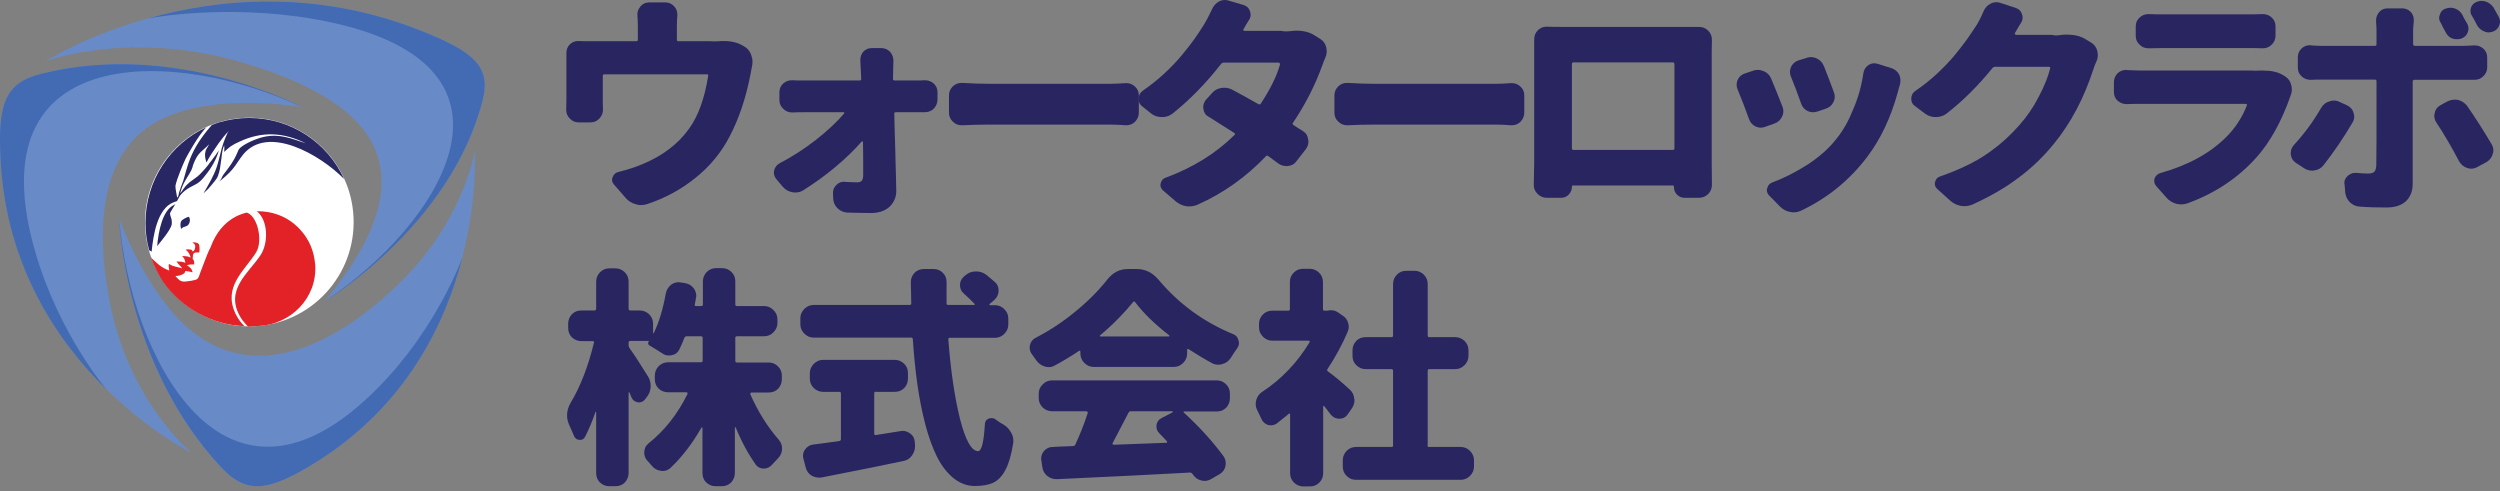 <svg width="280" height="55" viewBox="0 0 280 55" fill="none" xmlns="http://www.w3.org/2000/svg">
<rect x="0" y="0" width="280" height="55" fill="#808080" stroke="none"/>
<path d="M87.566 42.478C87.566 42.898 87.418 43.243 87.146 43.54C86.85 43.836 86.504 43.96 86.084 43.96H84.158C84.133 43.96 84.084 43.984 84.059 44.034C84.034 44.083 84.034 44.108 84.034 44.157C84.898 46.108 85.96 47.812 87.22 49.245C87.467 49.541 87.591 49.862 87.591 50.233C87.591 50.652 87.442 50.998 87.171 51.294C86.948 51.541 86.701 51.788 86.479 52.035C86.232 52.332 85.911 52.48 85.541 52.48H85.516C85.17 52.48 84.874 52.332 84.652 52.06C83.837 50.899 83.071 49.516 82.404 47.886C82.404 47.862 82.379 47.862 82.355 47.862C82.33 47.862 82.305 47.862 82.305 47.886V52.974C82.305 53.394 82.157 53.739 81.886 54.036C81.589 54.332 81.243 54.456 80.824 54.456H80.157C79.737 54.456 79.391 54.307 79.095 54.036C78.799 53.739 78.675 53.394 78.675 52.974V47.911C78.675 47.886 78.65 47.886 78.626 47.862C78.601 47.862 78.576 47.862 78.552 47.911C77.49 49.763 76.329 51.245 75.069 52.431C74.822 52.653 74.526 52.752 74.205 52.752C74.131 52.752 74.082 52.752 74.007 52.727C73.612 52.678 73.291 52.505 73.02 52.184C72.847 51.961 72.649 51.764 72.476 51.566C72.254 51.319 72.155 51.023 72.155 50.702C72.155 50.257 72.303 49.936 72.624 49.664C74.403 48.257 75.86 46.429 76.996 44.133C77.02 44.108 77.02 44.058 76.996 44.009C76.971 43.96 76.946 43.935 76.897 43.935H74.822C74.403 43.935 74.057 43.787 73.76 43.515C73.464 43.219 73.341 42.873 73.341 42.453V42.058C73.341 41.663 73.489 41.317 73.76 41.021C74.057 40.724 74.403 40.576 74.822 40.576H78.502C78.626 40.576 78.7 40.527 78.7 40.403V37.835C78.7 37.712 78.626 37.662 78.502 37.662H76.922C76.798 37.662 76.699 37.712 76.65 37.835C76.477 38.304 76.279 38.749 76.082 39.144C75.909 39.49 75.637 39.712 75.218 39.786C75.119 39.811 75.02 39.811 74.921 39.811C74.625 39.811 74.378 39.737 74.156 39.564C73.662 39.243 73.217 38.971 72.797 38.724C72.698 38.675 72.624 38.6 72.6 38.502C72.575 38.403 72.6 38.304 72.674 38.23C72.698 38.205 72.674 38.181 72.649 38.181H70.599C70.476 38.181 70.402 38.255 70.402 38.378V38.675C70.402 38.798 70.451 38.922 70.525 39.02C70.995 39.663 71.686 40.724 72.575 42.157C72.773 42.478 72.871 42.824 72.871 43.194C72.871 43.268 72.871 43.318 72.871 43.367C72.847 43.812 72.674 44.207 72.377 44.552L72.205 44.775C72.032 44.972 71.809 45.071 71.562 45.071C71.513 45.071 71.464 45.071 71.39 45.046C71.069 44.972 70.846 44.799 70.723 44.503C70.649 44.33 70.575 44.133 70.501 43.96C70.501 43.935 70.476 43.935 70.451 43.935C70.427 43.935 70.402 43.96 70.402 43.984V52.974C70.402 53.394 70.254 53.739 69.982 54.036C69.686 54.332 69.34 54.456 68.92 54.456H68.253C67.833 54.456 67.488 54.307 67.191 54.036C66.895 53.739 66.771 53.394 66.771 52.974V46.158C66.771 46.133 66.771 46.133 66.747 46.108C66.722 46.108 66.722 46.108 66.697 46.133C66.352 47.145 65.956 48.084 65.537 48.899C65.413 49.171 65.191 49.294 64.894 49.269C64.598 49.245 64.4 49.096 64.277 48.8C64.129 48.43 63.956 48.059 63.783 47.664C63.61 47.294 63.511 46.923 63.511 46.528C63.511 46.059 63.635 45.59 63.907 45.12C65.018 43.268 65.882 41.021 66.524 38.378C66.549 38.255 66.5 38.205 66.376 38.205H65.117C64.697 38.205 64.351 38.057 64.055 37.786C63.758 37.489 63.635 37.143 63.635 36.724V36.254C63.635 35.834 63.783 35.489 64.055 35.192C64.351 34.896 64.697 34.773 65.117 34.773H66.574C66.697 34.773 66.771 34.699 66.771 34.575V31.537C66.771 31.142 66.92 30.797 67.191 30.5C67.488 30.204 67.833 30.056 68.253 30.056H68.92C69.34 30.056 69.686 30.204 69.982 30.5C70.278 30.797 70.402 31.142 70.402 31.537V34.575C70.402 34.699 70.476 34.773 70.599 34.773H71.661C72.056 34.773 72.402 34.921 72.698 35.192C72.995 35.489 73.143 35.834 73.143 36.254V37.292C73.143 37.316 73.143 37.316 73.168 37.341C73.192 37.341 73.192 37.341 73.217 37.316C73.81 36.106 74.254 34.624 74.576 32.846C74.65 32.451 74.872 32.13 75.168 31.883C75.415 31.71 75.687 31.611 76.008 31.611C76.082 31.611 76.181 31.611 76.255 31.636L76.724 31.71C77.144 31.784 77.465 31.982 77.712 32.303C77.885 32.575 77.984 32.846 77.984 33.143C77.984 33.241 77.959 33.34 77.934 33.414C77.909 33.661 77.86 33.908 77.811 34.106C77.786 34.229 77.835 34.279 77.959 34.279H78.527C78.65 34.279 78.724 34.229 78.724 34.106V31.513C78.724 31.117 78.873 30.772 79.144 30.475C79.441 30.179 79.786 30.031 80.206 30.031H80.873C81.293 30.031 81.639 30.179 81.935 30.475C82.231 30.772 82.355 31.117 82.355 31.513V34.106C82.355 34.229 82.429 34.279 82.552 34.279H85.59C85.985 34.279 86.331 34.427 86.627 34.723C86.924 35.02 87.072 35.365 87.072 35.76V36.18C87.072 36.575 86.924 36.921 86.627 37.218C86.331 37.514 85.985 37.662 85.59 37.662H82.552C82.429 37.662 82.355 37.712 82.355 37.835V40.428C82.355 40.551 82.429 40.601 82.552 40.601H86.084C86.504 40.601 86.85 40.749 87.146 41.045C87.442 41.342 87.566 41.688 87.566 42.083V42.478Z" fill="#282560"/>
<path d="M112.929 36.353C112.929 36.748 112.781 37.094 112.484 37.39C112.188 37.687 111.842 37.835 111.447 37.835H106.384C106.261 37.835 106.212 37.884 106.212 38.008C106.483 41.564 106.928 44.528 107.52 46.923C108.138 49.319 108.805 50.529 109.546 50.529C109.941 50.529 110.188 49.516 110.311 47.467C110.336 47.17 110.484 46.973 110.756 46.874C110.854 46.849 110.953 46.825 111.052 46.825C111.225 46.825 111.373 46.874 111.497 46.973C111.768 47.17 112.04 47.368 112.336 47.516C112.731 47.738 113.028 48.059 113.25 48.454C113.423 48.751 113.497 49.047 113.497 49.368C113.497 49.467 113.497 49.566 113.472 49.664C113.275 50.924 112.978 51.937 112.608 52.628C112.237 53.344 111.768 53.813 111.25 54.06C110.731 54.307 110.039 54.431 109.175 54.431C108.311 54.431 107.52 54.135 106.78 53.542C106.063 52.949 105.446 52.159 104.952 51.171C104.458 50.183 104.014 48.973 103.643 47.565C103.273 46.133 102.976 44.651 102.754 43.095C102.532 41.539 102.359 39.835 102.235 37.983C102.235 37.86 102.161 37.81 102.038 37.81H91.122C90.727 37.81 90.381 37.662 90.085 37.366C89.788 37.069 89.64 36.724 89.64 36.328V35.637C89.64 35.242 89.788 34.896 90.085 34.6C90.381 34.303 90.727 34.155 91.122 34.155H101.865C101.988 34.155 102.063 34.106 102.063 33.982C102.038 32.624 102.013 31.834 102.013 31.587C102.013 31.192 102.161 30.846 102.433 30.549C102.729 30.253 103.075 30.13 103.495 30.13H104.557C104.977 30.13 105.322 30.278 105.594 30.549C105.89 30.846 106.014 31.167 106.014 31.587V32.501C106.014 32.97 106.014 33.464 106.014 33.982C106.014 34.106 106.088 34.155 106.212 34.155H109.101C109.126 34.155 109.15 34.13 109.175 34.106C109.2 34.081 109.175 34.056 109.15 34.032C108.805 33.661 108.41 33.291 107.94 32.871C107.644 32.624 107.52 32.303 107.52 31.908C107.52 31.537 107.669 31.241 107.94 30.994L108.113 30.846C108.459 30.549 108.829 30.401 109.274 30.401C109.299 30.401 109.323 30.401 109.348 30.401C109.743 30.401 110.114 30.525 110.459 30.772C110.805 31.068 111.126 31.315 111.422 31.587C111.719 31.834 111.842 32.155 111.842 32.525C111.842 32.945 111.694 33.291 111.373 33.587L110.854 34.032C110.83 34.056 110.805 34.106 110.805 34.13C110.805 34.155 110.83 34.18 110.879 34.18H111.447C111.842 34.18 112.188 34.328 112.484 34.624C112.781 34.921 112.929 35.267 112.929 35.662V36.353ZM98.086 43.861C97.963 43.861 97.913 43.935 97.913 44.059V48.553C97.913 48.677 97.963 48.751 98.086 48.726C99.42 48.504 100.358 48.356 100.877 48.282C100.951 48.257 101.025 48.257 101.099 48.257C101.396 48.257 101.667 48.356 101.939 48.553C102.26 48.776 102.433 49.096 102.458 49.516L102.482 49.887C102.482 49.911 102.482 49.961 102.482 50.01C102.482 50.381 102.359 50.702 102.137 51.023C101.89 51.369 101.569 51.566 101.149 51.64C99.148 52.06 96.111 52.678 92.061 53.468C91.937 53.492 91.838 53.492 91.74 53.492C91.443 53.492 91.171 53.418 90.9 53.27C90.554 53.048 90.332 52.752 90.233 52.332L89.986 51.393C89.961 51.27 89.937 51.171 89.937 51.047C89.937 50.801 90.011 50.554 90.159 50.356C90.381 50.035 90.677 49.837 91.097 49.788C91.838 49.689 92.826 49.566 94.011 49.393C94.135 49.368 94.184 49.294 94.184 49.171V44.083C94.184 43.96 94.135 43.886 94.011 43.886H92.184C91.789 43.886 91.443 43.737 91.147 43.466C90.85 43.169 90.702 42.824 90.702 42.404V41.786C90.702 41.391 90.85 41.045 91.147 40.749C91.443 40.453 91.789 40.305 92.184 40.305H100.21C100.63 40.305 100.976 40.453 101.272 40.749C101.569 41.045 101.692 41.391 101.692 41.786V42.404C101.692 42.824 101.544 43.169 101.272 43.466C100.976 43.762 100.63 43.886 100.21 43.886H98.086V43.861Z" fill="#282560"/>
<path d="M122.487 41.095C122.091 41.095 121.746 40.947 121.449 40.65C121.153 40.354 121.005 40.008 121.005 39.613V39.391C121.005 39.342 120.98 39.317 120.955 39.292C120.931 39.267 120.881 39.267 120.857 39.292C119.943 39.91 119.029 40.453 118.115 40.947C117.893 41.07 117.671 41.12 117.448 41.12C117.3 41.12 117.152 41.095 117.004 41.045C116.609 40.922 116.312 40.7 116.065 40.354C115.893 40.107 115.72 39.86 115.547 39.638C115.399 39.416 115.325 39.193 115.325 38.946C115.325 38.847 115.325 38.749 115.349 38.675C115.423 38.304 115.646 38.032 115.942 37.86C117.523 37.045 119.004 36.081 120.437 34.896C121.869 33.735 123.055 32.525 123.993 31.34C124.635 30.525 125.401 30.13 126.314 30.13H127.327C128.265 30.13 129.056 30.525 129.723 31.29C132.019 34.032 134.835 36.081 138.095 37.415C138.44 37.539 138.638 37.786 138.712 38.131C138.737 38.23 138.761 38.329 138.761 38.428C138.761 38.65 138.687 38.847 138.539 39.045C138.317 39.342 138.095 39.687 137.848 40.082C137.625 40.428 137.304 40.675 136.909 40.774C136.761 40.823 136.613 40.848 136.465 40.848C136.218 40.848 135.971 40.798 135.749 40.675C134.909 40.23 134.044 39.687 133.106 39.094C133.081 39.07 133.032 39.07 133.007 39.094C132.982 39.119 132.958 39.144 132.958 39.169V39.613C132.958 40.008 132.81 40.354 132.513 40.65C132.217 40.947 131.871 41.095 131.476 41.095H122.487ZM137.749 44.602C137.749 45.022 137.601 45.367 137.329 45.664C137.033 45.96 136.687 46.084 136.267 46.084H132.637C132.612 46.084 132.587 46.108 132.563 46.133C132.538 46.158 132.563 46.182 132.587 46.207C134.316 47.788 135.798 49.418 137.033 51.097C137.206 51.344 137.28 51.616 137.28 51.862C137.28 51.961 137.28 52.06 137.255 52.184C137.181 52.579 136.959 52.875 136.613 53.097L135.625 53.665C135.403 53.789 135.156 53.863 134.909 53.863C134.785 53.863 134.662 53.838 134.538 53.813C134.143 53.715 133.847 53.492 133.625 53.171C133.6 53.147 133.575 53.097 133.551 53.073C133.476 52.974 133.402 52.925 133.279 52.925C129.797 53.122 124.857 53.369 118.412 53.665C118.387 53.665 118.338 53.665 118.313 53.665C117.918 53.665 117.597 53.542 117.276 53.295C116.955 53.023 116.782 52.678 116.732 52.258L116.633 51.566C116.609 51.492 116.609 51.443 116.609 51.369C116.609 51.047 116.708 50.776 116.93 50.504C117.202 50.208 117.523 50.06 117.918 50.06C118.14 50.035 118.906 50.01 120.165 49.961C120.289 49.961 120.387 49.911 120.437 49.788C120.955 48.677 121.425 47.491 121.82 46.281C121.844 46.232 121.844 46.182 121.795 46.133C121.77 46.084 121.721 46.059 121.672 46.059H117.819C117.424 46.059 117.078 45.911 116.782 45.639C116.485 45.343 116.337 44.997 116.337 44.577V44.083C116.337 43.688 116.485 43.342 116.782 43.046C117.078 42.75 117.424 42.601 117.819 42.601H136.267C136.687 42.601 137.033 42.75 137.329 43.046C137.625 43.342 137.749 43.688 137.749 44.083V44.602ZM123.203 37.563C123.178 37.588 123.178 37.613 123.178 37.637C123.178 37.662 123.203 37.687 123.252 37.687H130.908C130.933 37.687 130.957 37.662 130.982 37.637C130.982 37.613 130.982 37.588 130.957 37.563C129.303 36.279 128.019 35.02 127.129 33.834C127.055 33.735 126.981 33.735 126.907 33.834C125.919 35.044 124.709 36.304 123.203 37.563ZM131.328 46.182C131.353 46.158 131.353 46.133 131.353 46.108C131.353 46.084 131.328 46.059 131.303 46.059H126.66C126.537 46.059 126.463 46.108 126.389 46.232C125.598 47.763 125.006 48.899 124.61 49.64C124.586 49.689 124.586 49.739 124.635 49.763C124.66 49.788 124.685 49.813 124.734 49.813C125.648 49.788 127.599 49.714 130.636 49.59C130.661 49.59 130.686 49.566 130.71 49.541C130.735 49.516 130.735 49.467 130.71 49.442C130.414 49.121 130.142 48.825 129.821 48.504C129.624 48.306 129.525 48.059 129.525 47.788C129.525 47.714 129.525 47.664 129.525 47.59C129.599 47.244 129.772 46.973 130.093 46.825L131.328 46.182Z" fill="#282560"/>
<path d="M151.159 43.614C151.48 43.91 151.653 44.256 151.678 44.676C151.702 44.725 151.702 44.775 151.702 44.824C151.702 45.194 151.579 45.516 151.357 45.812L150.887 46.479C150.665 46.775 150.369 46.898 149.998 46.898C149.628 46.898 149.331 46.75 149.084 46.479C148.862 46.182 148.591 45.861 148.344 45.516C148.319 45.491 148.269 45.466 148.245 45.466C148.22 45.466 148.195 45.491 148.195 45.54V52.998C148.195 53.418 148.047 53.764 147.751 54.06C147.455 54.357 147.109 54.48 146.714 54.48H145.973C145.578 54.48 145.232 54.332 144.935 54.06C144.639 53.764 144.491 53.418 144.491 52.998V46.38C144.491 46.355 144.466 46.331 144.442 46.306C144.417 46.281 144.392 46.306 144.367 46.331C143.898 46.726 143.429 47.071 142.984 47.442C142.787 47.565 142.565 47.639 142.367 47.639C142.244 47.639 142.12 47.615 141.997 47.59C141.651 47.467 141.404 47.22 141.256 46.874C141.108 46.553 140.959 46.256 140.811 45.935C140.688 45.713 140.638 45.466 140.638 45.244C140.638 45.12 140.663 44.972 140.688 44.849C140.786 44.454 141.009 44.133 141.33 43.91C143.528 42.478 145.306 40.601 146.689 38.304C146.714 38.279 146.714 38.23 146.664 38.205C146.64 38.181 146.615 38.156 146.565 38.156H142.491C142.095 38.156 141.75 38.008 141.453 37.712C141.157 37.415 141.009 37.069 141.009 36.674V36.279C141.009 35.859 141.157 35.514 141.453 35.217C141.75 34.921 142.095 34.797 142.491 34.797H144.293C144.417 34.797 144.466 34.723 144.466 34.6V31.587C144.466 31.167 144.614 30.821 144.911 30.525C145.207 30.229 145.553 30.105 145.948 30.105H146.689C147.084 30.105 147.43 30.253 147.726 30.525C148.023 30.821 148.171 31.167 148.171 31.587V34.6C148.171 34.723 148.22 34.797 148.344 34.797H148.64C148.689 34.797 148.739 34.797 148.788 34.773C148.887 34.748 148.986 34.748 149.084 34.748C149.356 34.748 149.603 34.822 149.825 34.97L150.369 35.341C150.69 35.538 150.887 35.81 150.986 36.156C151.035 36.304 151.06 36.452 151.06 36.6C151.06 36.798 151.011 36.995 150.937 37.168C150.319 38.625 149.554 40.008 148.689 41.317C148.615 41.416 148.615 41.515 148.714 41.589C149.504 42.157 150.295 42.824 151.159 43.614ZM159.877 49.887C159.877 50.01 159.926 50.06 160.05 50.06H163.606C164.001 50.06 164.347 50.208 164.643 50.504C164.94 50.801 165.088 51.146 165.088 51.541V52.258C165.088 52.653 164.94 52.998 164.643 53.295C164.347 53.591 164.001 53.739 163.606 53.739H151.875C151.455 53.739 151.11 53.591 150.813 53.295C150.517 52.998 150.393 52.653 150.393 52.258V51.541C150.393 51.146 150.542 50.801 150.813 50.504C151.11 50.208 151.455 50.06 151.875 50.06H155.851C155.975 50.06 156.024 50.01 156.024 49.887V41.539C156.024 41.416 155.975 41.342 155.851 41.342H152.962C152.542 41.342 152.196 41.194 151.9 40.897C151.603 40.601 151.48 40.255 151.48 39.86V39.243C151.48 38.823 151.628 38.477 151.9 38.181C152.196 37.884 152.542 37.761 152.962 37.761H155.851C155.975 37.761 156.024 37.687 156.024 37.563V31.809C156.024 31.389 156.172 31.043 156.469 30.747C156.765 30.451 157.111 30.327 157.506 30.327H158.42C158.815 30.327 159.161 30.475 159.457 30.747C159.753 31.043 159.901 31.389 159.901 31.809V37.563C159.901 37.687 159.951 37.761 160.074 37.761H162.989C163.384 37.761 163.729 37.909 164.026 38.181C164.322 38.477 164.47 38.823 164.47 39.243V39.86C164.47 40.255 164.322 40.601 164.026 40.897C163.729 41.194 163.384 41.342 162.989 41.342H160.074C159.951 41.342 159.901 41.416 159.901 41.539V49.887H159.877Z" fill="#282560"/>
<path d="M80.502 4.618C80.675 4.594 80.873 4.594 81.046 4.594C81.91 4.594 82.626 4.766 83.194 5.112L83.367 5.211C83.738 5.433 83.985 5.73 84.133 6.149C84.232 6.421 84.281 6.668 84.281 6.915C84.281 7.088 84.256 7.236 84.232 7.384C84.182 7.656 84.133 7.952 84.059 8.298C83.54 10.99 82.75 13.336 81.688 15.336C80.774 17.09 79.515 18.621 77.909 19.905C76.304 21.214 74.477 22.202 72.451 22.869C72.229 22.943 72.007 22.968 71.785 22.968C71.587 22.968 71.389 22.943 71.192 22.869C70.747 22.745 70.377 22.523 70.081 22.177L68.772 20.671C68.624 20.498 68.549 20.325 68.549 20.128C68.549 20.029 68.574 19.93 68.624 19.831C68.722 19.535 68.945 19.337 69.241 19.263C70.254 19.016 71.167 18.72 71.982 18.374C74.18 17.46 75.934 16.151 77.168 14.423C78.206 12.99 78.922 11.015 79.317 8.496C79.342 8.372 79.292 8.323 79.169 8.323H67.71C67.586 8.323 67.512 8.372 67.512 8.496V11.607L67.537 12.249C67.537 12.645 67.413 12.966 67.142 13.262C66.87 13.558 66.549 13.707 66.129 13.707H64.796C64.4 13.707 64.079 13.558 63.808 13.262C63.536 12.99 63.413 12.669 63.413 12.299L63.437 11.237V6.841V5.927C63.437 5.557 63.561 5.236 63.808 4.989C64.055 4.742 64.376 4.594 64.746 4.594C64.771 4.594 64.771 4.594 64.796 4.594C65.141 4.618 65.561 4.618 66.08 4.618H71.241C71.365 4.618 71.439 4.569 71.439 4.445V2.914C71.439 2.445 71.414 2.05 71.389 1.753C71.389 1.704 71.389 1.655 71.389 1.605C71.389 1.26 71.513 0.988 71.735 0.716C71.982 0.42 72.303 0.272 72.698 0.272H74.526C74.921 0.272 75.242 0.42 75.514 0.716C75.736 0.963 75.86 1.26 75.86 1.63C75.86 1.655 75.86 1.704 75.86 1.753C75.835 2.124 75.81 2.494 75.81 2.914V4.445C75.81 4.569 75.86 4.618 75.983 4.618H79.539C79.934 4.643 80.231 4.643 80.502 4.618Z" fill="#282560"/>
<path d="M100.013 8.841C100.013 8.965 100.087 9.014 100.21 9.014H102.68C102.902 9.014 103.199 9.014 103.52 8.99C103.544 8.99 103.594 8.99 103.618 8.99C103.964 8.99 104.285 9.113 104.557 9.335C104.853 9.607 105.001 9.928 105.001 10.323V11.138C105.001 11.533 104.853 11.879 104.582 12.175C104.285 12.447 103.964 12.57 103.544 12.57H103.52C103.273 12.57 103.05 12.57 102.877 12.57H100.334C100.21 12.57 100.136 12.62 100.161 12.743C100.161 13.139 100.186 13.83 100.21 14.843C100.235 15.855 100.26 16.645 100.284 17.189C100.284 17.732 100.309 18.399 100.334 19.214C100.358 20.325 100.383 21.041 100.383 21.387C100.383 22.103 100.111 22.696 99.618 23.165C99.099 23.634 98.407 23.857 97.568 23.857C96.728 23.857 95.839 23.832 94.9 23.807C94.481 23.783 94.135 23.634 93.814 23.338C93.493 23.042 93.345 22.671 93.32 22.252L93.295 21.708C93.271 21.313 93.394 20.992 93.666 20.72C93.913 20.473 94.209 20.35 94.555 20.35C94.579 20.35 94.629 20.35 94.678 20.375C95.222 20.399 95.691 20.424 96.037 20.424C96.259 20.424 96.432 20.35 96.531 20.226C96.629 20.103 96.679 19.881 96.679 19.609C96.679 18.078 96.679 16.843 96.654 15.905C96.654 15.88 96.629 15.855 96.605 15.83C96.58 15.83 96.555 15.83 96.506 15.855C95.716 16.769 94.728 17.732 93.542 18.72C92.357 19.708 91.147 20.572 89.961 21.313C89.69 21.486 89.393 21.56 89.072 21.56C88.973 21.56 88.875 21.56 88.776 21.535C88.331 21.461 87.986 21.264 87.689 20.943L86.948 20.053C86.775 19.831 86.677 19.609 86.677 19.362C86.677 19.288 86.677 19.189 86.701 19.115C86.775 18.745 86.998 18.473 87.294 18.3C88.726 17.559 90.085 16.67 91.394 15.658C92.678 14.645 93.74 13.657 94.555 12.694C94.579 12.669 94.579 12.645 94.555 12.62C94.53 12.595 94.505 12.57 94.481 12.57H89.986C89.64 12.57 89.245 12.57 88.776 12.595C88.751 12.595 88.751 12.595 88.726 12.595C88.331 12.595 88.01 12.472 87.739 12.2C87.442 11.928 87.294 11.607 87.294 11.188V10.323C87.294 9.928 87.442 9.607 87.739 9.335C88.01 9.113 88.307 8.99 88.677 8.99C88.702 8.99 88.751 8.99 88.776 8.99C89.196 9.014 89.566 9.014 89.887 9.014H96.284C96.407 9.014 96.456 8.965 96.456 8.841L96.407 7.755C96.382 7.458 96.382 7.162 96.358 6.841C96.358 6.816 96.358 6.767 96.358 6.717C96.358 6.372 96.456 6.075 96.679 5.804C96.95 5.507 97.271 5.384 97.666 5.384H98.679C99.074 5.384 99.42 5.532 99.692 5.804C99.939 6.1 100.062 6.421 100.062 6.816L100.037 7.755L100.013 8.841Z" fill="#282560"/>
<path d="M107.767 14.028C107.743 14.028 107.718 14.028 107.693 14.028C107.323 14.028 107.002 13.904 106.73 13.633C106.434 13.361 106.286 13.04 106.286 12.62V10.669C106.286 10.274 106.434 9.953 106.73 9.656C107.002 9.409 107.323 9.286 107.693 9.286C107.718 9.286 107.743 9.286 107.767 9.286C108.977 9.36 109.965 9.385 110.731 9.385H124.388C124.857 9.385 125.425 9.36 126.067 9.311C126.092 9.311 126.141 9.311 126.166 9.311C126.512 9.311 126.833 9.434 127.105 9.681C127.401 9.953 127.549 10.274 127.549 10.669V12.62C127.549 13.015 127.401 13.361 127.105 13.657C126.833 13.904 126.537 14.028 126.166 14.028C126.141 14.028 126.092 14.028 126.067 14.028C125.376 13.978 124.808 13.954 124.388 13.954H110.731C109.866 13.954 108.879 13.978 107.767 14.028Z" fill="#282560"/>
<path d="M144.565 3.482C144.787 3.457 144.985 3.433 145.182 3.433C145.997 3.433 146.689 3.606 147.257 3.976L147.874 4.371C148.22 4.569 148.442 4.89 148.541 5.31C148.566 5.458 148.591 5.606 148.591 5.754C148.591 5.977 148.541 6.223 148.442 6.446C148.319 6.717 148.22 6.989 148.121 7.261C147.306 9.533 146.195 11.706 144.812 13.756C144.738 13.855 144.763 13.929 144.861 14.003C145.257 14.25 145.602 14.497 145.948 14.694C146.294 14.917 146.467 15.213 146.516 15.633C146.541 15.707 146.541 15.806 146.541 15.88C146.541 16.176 146.442 16.448 146.244 16.72L145.207 18.053C144.985 18.374 144.664 18.547 144.244 18.596C144.17 18.596 144.121 18.596 144.046 18.596C143.725 18.596 143.429 18.498 143.157 18.3C142.836 18.053 142.466 17.781 142.046 17.485C141.947 17.411 141.848 17.411 141.774 17.51C139.576 19.806 137.033 21.634 134.143 22.918C133.847 23.042 133.55 23.116 133.229 23.116C133.106 23.116 132.958 23.116 132.834 23.091C132.39 23.017 131.995 22.82 131.649 22.523L130.266 21.338C130.068 21.165 129.969 20.942 129.969 20.72C129.969 20.671 129.969 20.622 129.994 20.547C130.068 20.226 130.241 20.004 130.537 19.905C133.575 18.794 136.168 17.189 138.267 15.114C138.342 15.04 138.342 14.966 138.243 14.892C137.23 14.25 136.267 13.632 135.353 13.064C135.008 12.892 134.835 12.595 134.785 12.2C134.761 12.126 134.761 12.076 134.761 12.002C134.761 11.706 134.859 11.434 135.057 11.188L135.724 10.447C136.02 10.101 136.366 9.903 136.81 9.854C136.934 9.829 137.033 9.829 137.156 9.829C137.452 9.829 137.749 9.903 138.021 10.051C139.082 10.619 140.07 11.163 140.935 11.657C141.058 11.731 141.132 11.706 141.206 11.607C142.293 9.953 143.009 8.496 143.355 7.236C143.38 7.187 143.355 7.137 143.33 7.088C143.306 7.038 143.256 7.014 143.207 7.014H137.057C136.934 7.014 136.835 7.063 136.761 7.162C135.082 9.311 133.279 11.163 131.328 12.719C130.982 12.99 130.587 13.114 130.167 13.114H130.142C129.698 13.114 129.278 12.99 128.932 12.719L127.92 11.904C127.648 11.706 127.525 11.434 127.525 11.089C127.525 10.694 127.673 10.397 127.969 10.175C128.858 9.557 129.673 8.915 130.414 8.224C131.155 7.532 131.822 6.841 132.39 6.149C132.958 5.458 133.427 4.865 133.773 4.371C134.118 3.877 134.489 3.334 134.884 2.692C135.156 2.247 135.427 1.704 135.748 1.037C135.921 0.642 136.168 0.37 136.514 0.173C136.736 0.049 136.983 0 137.181 0C137.329 0 137.477 0.025 137.625 0.074L139.305 0.568C139.65 0.691 139.897 0.914 139.996 1.26C140.046 1.383 140.07 1.531 140.07 1.655C140.07 1.852 140.021 2.05 139.897 2.223C139.7 2.544 139.478 2.889 139.255 3.309C139.231 3.334 139.231 3.383 139.28 3.408C139.305 3.433 139.329 3.457 139.379 3.457H143.478C143.824 3.532 144.17 3.532 144.565 3.482Z" fill="#282560"/>
<path d="M150.937 14.028C150.912 14.028 150.887 14.028 150.863 14.028C150.492 14.028 150.171 13.904 149.899 13.633C149.603 13.361 149.455 13.04 149.455 12.62V10.669C149.455 10.274 149.603 9.953 149.899 9.656C150.171 9.409 150.492 9.286 150.863 9.286C150.887 9.286 150.912 9.286 150.937 9.286C152.147 9.36 153.135 9.385 153.9 9.385H167.557C168.027 9.385 168.595 9.36 169.237 9.311C169.261 9.311 169.311 9.311 169.336 9.311C169.681 9.311 170.002 9.434 170.274 9.681C170.57 9.953 170.719 10.274 170.719 10.669V12.62C170.719 13.015 170.57 13.361 170.274 13.657C170.002 13.904 169.706 14.028 169.336 14.028C169.311 14.028 169.261 14.028 169.237 14.028C168.545 13.978 167.977 13.954 167.557 13.954H153.9C153.036 13.954 152.048 13.978 150.937 14.028Z" fill="#282560"/>
<path d="M191.711 5.754V18.3L191.735 20.696C191.735 21.091 191.612 21.412 191.34 21.708C191.044 22.005 190.698 22.153 190.278 22.153H188.673C188.327 22.153 188.055 22.029 187.808 21.782C187.586 21.56 187.487 21.288 187.487 20.967C187.487 20.844 187.438 20.77 187.339 20.77H176.201C176.102 20.77 176.053 20.819 176.053 20.918C176.053 21.264 175.93 21.535 175.707 21.782C175.485 22.029 175.189 22.153 174.843 22.153H173.238C172.842 22.153 172.497 22.005 172.2 21.708C171.904 21.412 171.781 21.091 171.781 20.696L171.83 18.251V5.754V4.421C171.83 4.026 171.953 3.68 172.225 3.408C172.497 3.136 172.818 2.988 173.213 2.988C173.238 2.988 173.238 2.988 173.262 2.988C173.88 3.013 174.374 3.013 174.744 3.013H189.068H190.303C190.698 3.013 191.044 3.161 191.315 3.433C191.587 3.704 191.735 4.05 191.735 4.445L191.711 5.754ZM187.537 7.187C187.537 7.063 187.487 6.989 187.364 6.989H176.226C176.102 6.989 176.053 7.063 176.053 7.187V16.596C176.053 16.72 176.102 16.794 176.226 16.794H187.364C187.487 16.794 187.537 16.72 187.537 16.596V7.187Z" fill="#282560"/>
<path d="M194.625 10.051C194.551 9.878 194.501 9.681 194.501 9.508C194.501 9.335 194.526 9.162 194.6 8.989C194.748 8.619 195.02 8.372 195.366 8.249L196.329 7.927C196.502 7.853 196.699 7.829 196.872 7.829C197.094 7.829 197.292 7.878 197.489 7.952C197.885 8.1 198.181 8.372 198.354 8.767C198.774 9.755 199.194 10.817 199.638 11.953C199.712 12.126 199.737 12.299 199.737 12.472C199.737 12.669 199.687 12.867 199.589 13.064C199.416 13.435 199.144 13.682 198.749 13.83L197.712 14.2C197.539 14.274 197.366 14.299 197.218 14.299C197.02 14.299 196.798 14.25 196.6 14.151C196.255 13.978 196.008 13.706 195.884 13.311C195.44 12.076 195.02 10.99 194.625 10.051ZM208.702 8.174C208.776 7.779 208.949 7.508 209.27 7.285C209.467 7.162 209.69 7.088 209.887 7.088C210.011 7.088 210.134 7.112 210.258 7.137L211.838 7.631C212.233 7.755 212.505 8.002 212.702 8.347C212.801 8.57 212.851 8.792 212.851 9.014C212.851 9.162 212.826 9.31 212.801 9.459C212.727 9.656 212.653 9.953 212.554 10.323C211.764 13.213 210.603 15.633 209.097 17.608C207.146 20.177 204.701 22.177 201.737 23.585C201.466 23.709 201.194 23.783 200.898 23.783C200.749 23.783 200.601 23.758 200.478 23.733C200.033 23.659 199.663 23.437 199.342 23.116L198.156 21.906C197.983 21.733 197.885 21.511 197.885 21.313C197.885 21.239 197.909 21.14 197.934 21.066C198.008 20.745 198.23 20.523 198.527 20.424C199.86 19.93 201.194 19.238 202.503 18.399C203.812 17.534 204.874 16.596 205.713 15.509C206.43 14.62 207.047 13.534 207.566 12.225C208.134 10.916 208.504 9.557 208.702 8.174ZM200.577 8.57C200.502 8.397 200.478 8.199 200.478 8.051C200.478 7.853 200.527 7.656 200.601 7.483C200.774 7.137 201.046 6.89 201.416 6.767L202.305 6.495C202.478 6.421 202.676 6.396 202.824 6.396C203.046 6.396 203.268 6.446 203.466 6.544C203.861 6.717 204.108 7.014 204.281 7.409C204.651 8.347 205.022 9.31 205.392 10.323C205.466 10.496 205.491 10.669 205.491 10.817C205.491 11.039 205.442 11.237 205.343 11.434C205.17 11.805 204.874 12.052 204.479 12.175L203.54 12.496C203.367 12.546 203.219 12.57 203.071 12.57C202.849 12.57 202.626 12.521 202.429 12.422C202.083 12.249 201.836 11.953 201.713 11.558C201.342 10.521 200.972 9.508 200.577 8.57Z" fill="#282560"/>
<path d="M230.903 3.902C231.126 3.877 231.323 3.877 231.521 3.877C232.336 3.877 233.027 4.05 233.595 4.396L234.238 4.791C234.583 5.013 234.806 5.31 234.904 5.73C234.929 5.878 234.954 6.026 234.954 6.174C234.954 6.421 234.904 6.668 234.806 6.866C234.682 7.162 234.559 7.409 234.484 7.681C233.423 10.965 231.941 13.781 230.039 16.102C228.878 17.534 227.569 18.794 226.112 19.881C224.655 20.992 222.927 21.98 220.951 22.893C220.654 23.017 220.358 23.091 220.037 23.091C219.914 23.091 219.79 23.091 219.667 23.066C219.222 22.992 218.827 22.819 218.481 22.523L216.999 21.189C216.802 21.017 216.703 20.819 216.703 20.597C216.703 20.523 216.703 20.473 216.728 20.399C216.802 20.078 216.975 19.856 217.296 19.757C219.42 19.016 221.173 18.177 222.531 17.238C223.914 16.3 225.149 15.188 226.261 13.904C227.001 13.064 227.718 12.052 228.335 10.842C228.977 9.632 229.397 8.57 229.619 7.656C229.644 7.532 229.595 7.483 229.471 7.483H223.445C223.322 7.483 223.223 7.532 223.149 7.631C221.568 9.582 219.864 11.286 217.987 12.743C217.642 12.99 217.246 13.114 216.802 13.114C216.357 13.114 215.962 12.99 215.592 12.719L214.48 11.879C214.184 11.681 214.061 11.41 214.061 11.064C214.061 10.694 214.209 10.397 214.53 10.175C215.394 9.582 216.209 8.94 216.925 8.273C217.642 7.606 218.284 6.94 218.852 6.273C219.395 5.606 219.839 5.038 220.185 4.569C220.531 4.1 220.877 3.556 221.297 2.939C221.593 2.494 221.865 1.951 222.161 1.26C222.334 0.864 222.581 0.593 222.927 0.42C223.149 0.296 223.371 0.247 223.593 0.247C223.742 0.247 223.89 0.272 224.038 0.321L225.767 0.889C226.112 1.013 226.359 1.235 226.458 1.581C226.508 1.704 226.532 1.852 226.532 1.951C226.532 2.173 226.483 2.371 226.359 2.544C226.162 2.889 225.915 3.26 225.668 3.704C225.643 3.729 225.643 3.779 225.693 3.828C225.717 3.877 225.742 3.902 225.791 3.902H229.767C230.163 4.001 230.508 3.976 230.903 3.902Z" fill="#282560"/>
<path d="M253.007 7.903C253.18 7.903 253.377 7.903 253.526 7.903C254.415 7.903 255.131 8.076 255.674 8.397L255.921 8.545C256.267 8.767 256.514 9.088 256.613 9.508C256.662 9.681 256.687 9.879 256.687 10.027C256.687 10.249 256.637 10.471 256.563 10.669C255.551 13.558 254.291 15.855 252.785 17.559C250.71 19.905 248.117 21.634 245.005 22.77C244.783 22.844 244.536 22.894 244.314 22.894C244.141 22.894 243.943 22.869 243.746 22.82C243.301 22.696 242.931 22.474 242.634 22.128L241.498 20.844C241.35 20.671 241.276 20.473 241.276 20.276C241.276 20.202 241.276 20.103 241.301 20.004C241.424 19.683 241.647 19.485 241.943 19.387C245.03 18.522 247.5 17.189 249.352 15.336C250.364 14.324 251.13 13.139 251.649 11.805C251.673 11.755 251.673 11.706 251.624 11.681C251.599 11.657 251.55 11.632 251.5 11.632H240.017C239.473 11.632 238.881 11.632 238.238 11.657C238.214 11.657 238.189 11.657 238.164 11.657C237.794 11.657 237.473 11.533 237.177 11.286C236.88 11.015 236.757 10.694 236.757 10.274V9.212C236.757 8.817 236.905 8.471 237.177 8.199C237.448 7.952 237.769 7.829 238.14 7.829C238.164 7.829 238.214 7.829 238.238 7.853C238.955 7.878 239.547 7.903 240.017 7.903H252.241C252.538 7.928 252.785 7.928 253.007 7.903ZM240.683 5.409C240.659 5.409 240.659 5.409 240.634 5.409C240.239 5.409 239.918 5.285 239.646 5.013C239.35 4.742 239.202 4.421 239.202 4.001V2.939C239.202 2.544 239.35 2.223 239.646 1.951C239.918 1.704 240.239 1.581 240.609 1.581C240.634 1.581 240.659 1.581 240.683 1.581C241.177 1.605 241.647 1.605 242.091 1.605H251.822C252.291 1.605 252.809 1.605 253.377 1.581C253.402 1.581 253.427 1.581 253.451 1.581C253.822 1.581 254.143 1.704 254.415 1.951C254.711 2.223 254.859 2.544 254.859 2.939V4.001C254.859 4.396 254.711 4.742 254.415 5.013C254.143 5.285 253.822 5.409 253.427 5.409C253.402 5.409 253.402 5.409 253.377 5.409C252.785 5.384 252.241 5.384 251.772 5.384H242.091C241.622 5.384 241.153 5.409 240.683 5.409Z" fill="#282560"/>
<path d="M259.971 12.077C260.194 11.706 260.49 11.459 260.885 11.36C261.058 11.286 261.231 11.262 261.379 11.262C261.601 11.262 261.824 11.311 262.021 11.41L262.886 11.805C263.256 11.978 263.503 12.274 263.602 12.645C263.651 12.793 263.676 12.941 263.676 13.064C263.676 13.287 263.602 13.534 263.478 13.731C262.466 15.46 261.379 17.041 260.218 18.522C259.947 18.868 259.601 19.041 259.181 19.09C259.107 19.115 259.033 19.115 258.959 19.115C258.613 19.115 258.317 19.016 258.02 18.819L257.082 18.201C256.785 17.979 256.613 17.683 256.563 17.288C256.563 17.238 256.563 17.189 256.563 17.164C256.563 16.818 256.662 16.547 256.884 16.275C258.07 14.991 259.107 13.583 259.971 12.077ZM275.752 8.94H270.418C270.294 8.94 270.22 9.014 270.22 9.138V20.597C270.22 21.412 269.973 22.029 269.479 22.523C268.985 22.992 268.245 23.239 267.281 23.239C266.17 23.239 265.158 23.215 264.293 23.14C263.849 23.116 263.478 22.943 263.182 22.647C262.885 22.35 262.713 21.98 262.663 21.535L262.589 20.622C262.564 20.597 262.564 20.547 262.564 20.498C262.564 20.202 262.688 19.93 262.935 19.708C263.182 19.485 263.454 19.362 263.775 19.362C263.799 19.362 263.849 19.362 263.898 19.362C264.392 19.411 264.837 19.436 265.232 19.436C265.577 19.436 265.8 19.362 265.923 19.238C266.047 19.115 266.121 18.893 266.145 18.547C266.17 18.078 266.17 14.941 266.17 9.113C266.17 8.99 266.121 8.915 265.997 8.915H259.996C259.601 8.915 259.23 8.915 258.835 8.94C258.811 8.94 258.811 8.94 258.786 8.94C258.391 8.94 258.07 8.817 257.773 8.545C257.477 8.273 257.354 7.952 257.354 7.532V6.421C257.354 6.026 257.502 5.68 257.798 5.409C258.045 5.186 258.341 5.063 258.712 5.063C258.737 5.063 258.786 5.063 258.835 5.087C259.28 5.112 259.675 5.137 259.996 5.137H265.997C266.121 5.137 266.17 5.063 266.17 4.939V3.408C266.17 3.136 266.145 2.815 266.121 2.396C266.121 2.371 266.121 2.321 266.121 2.272C266.121 1.926 266.244 1.63 266.466 1.358C266.713 1.062 267.035 0.938 267.43 0.938H269.06C269.455 0.938 269.751 1.087 270.023 1.358C270.245 1.605 270.344 1.902 270.344 2.247C270.344 2.297 270.344 2.346 270.344 2.396C270.294 2.84 270.27 3.186 270.27 3.433V4.939C270.27 5.063 270.344 5.137 270.467 5.137H275.777C276.147 5.137 276.592 5.112 277.086 5.087C277.111 5.087 277.16 5.087 277.185 5.087C277.53 5.087 277.852 5.211 278.123 5.433C278.42 5.705 278.568 6.026 278.568 6.446V7.532C278.568 7.928 278.42 8.273 278.123 8.545C277.852 8.817 277.53 8.94 277.135 8.94C277.111 8.94 277.111 8.94 277.086 8.94C276.592 8.94 276.172 8.94 275.752 8.94ZM272.863 13.707C272.715 13.484 272.641 13.213 272.641 12.966C272.641 12.867 272.665 12.768 272.69 12.645C272.764 12.249 272.986 11.978 273.332 11.78L274.098 11.36C274.369 11.237 274.641 11.163 274.913 11.163C275.036 11.163 275.16 11.163 275.283 11.188C275.703 11.286 276.024 11.508 276.296 11.83C277.209 13.139 278.123 14.571 279.062 16.151C279.185 16.374 279.259 16.621 279.259 16.843C279.259 16.966 279.235 17.115 279.185 17.238C279.086 17.633 278.839 17.93 278.494 18.152L277.432 18.72C277.209 18.843 276.987 18.893 276.765 18.893C276.641 18.893 276.493 18.868 276.345 18.819C275.95 18.695 275.678 18.473 275.456 18.127C274.567 16.448 273.703 14.966 272.863 13.707ZM276.32 2.643C276.419 2.815 276.469 3.013 276.469 3.186C276.469 3.309 276.444 3.458 276.394 3.606C276.271 3.951 276.024 4.174 275.728 4.297C275.555 4.371 275.357 4.396 275.184 4.396C275.011 4.396 274.839 4.371 274.69 4.322C274.345 4.198 274.073 3.951 273.925 3.63C273.703 3.235 273.505 2.865 273.357 2.544C273.233 2.371 273.184 2.173 273.184 2C273.184 1.877 273.209 1.778 273.258 1.655C273.357 1.309 273.554 1.087 273.851 0.988C274.048 0.914 274.246 0.864 274.443 0.864C274.592 0.864 274.764 0.889 274.913 0.938C275.283 1.062 275.555 1.284 275.752 1.605C275.9 1.926 276.098 2.272 276.32 2.643ZM279.852 1.877C279.951 2.05 280 2.247 280 2.42C280 2.544 279.975 2.692 279.926 2.815C279.803 3.161 279.58 3.383 279.284 3.507C279.111 3.581 278.913 3.63 278.741 3.63C278.568 3.63 278.42 3.606 278.271 3.532C277.926 3.408 277.654 3.186 277.456 2.865C277.259 2.47 277.061 2.124 276.864 1.778C276.74 1.605 276.691 1.408 276.691 1.21C276.691 1.111 276.715 1.013 276.74 0.889C276.839 0.568 277.061 0.346 277.358 0.222C277.53 0.148 277.728 0.099 277.926 0.099C278.098 0.099 278.247 0.124 278.395 0.173C278.765 0.296 279.037 0.519 279.259 0.815C279.457 1.161 279.654 1.507 279.852 1.877Z" fill="#282560"/>
<path d="M28.405 36.543C34.851 36.278 39.862 30.837 39.597 24.391C39.332 17.944 33.891 12.933 27.445 13.198C20.999 13.463 15.988 18.904 16.253 25.35C16.518 31.797 21.959 36.808 28.405 36.543Z" fill="white"/>
<path fill-rule="evenodd" clip-rule="evenodd" d="M26.936 6.94C14.415 3.309 5.08 6.866 5.08 6.866C5.08 6.866 24.417 -5.507 46.94 3.359C53.04 5.754 55.041 7.434 54.053 11.237C50.422 25.338 36.395 33.711 36.42 33.686C48.15 19.461 42.717 11.533 26.936 6.94Z" fill="#688BC7"/>
<path fill-rule="evenodd" clip-rule="evenodd" d="M35.111 2.124C61.659 6.742 49.015 25.388 36.419 33.686C36.395 33.735 50.447 25.338 54.053 11.237C55.041 7.409 53.016 5.754 46.94 3.359C35.16 -1.26 24.244 -0.099 16.539 2.074C16.539 2.074 25.059 0.395 35.111 2.124Z" fill="#436BB3"/>
<path fill-rule="evenodd" clip-rule="evenodd" d="M45.261 31.192C52.028 24.326 53.164 16.942 53.164 16.942C53.164 16.942 54.645 39.761 35.407 51.739C30.196 54.974 27.702 55.493 24.738 52.332C13.872 40.7 13.328 24.499 13.353 24.523C14.563 27.66 16.415 31.439 18.885 34.476C26.985 44.478 37.753 38.798 45.261 31.192Z" fill="#688BC7"/>
<path fill-rule="evenodd" clip-rule="evenodd" d="M42.445 43.317C25.034 61.123 14.538 39.564 13.353 24.523C13.328 24.474 13.872 40.675 24.763 52.332C27.702 55.493 30.221 54.974 35.432 51.739C45.483 45.466 49.879 36.254 51.781 28.87C51.756 28.87 49.039 36.6 42.445 43.317Z" fill="#436BB3"/>
<path fill-rule="evenodd" clip-rule="evenodd" d="M12.365 34.18C14.613 45.219 21.478 50.726 21.503 50.751C21.503 50.751 1.277 40.774 0.066 17.93C-0.255 11.755 0.486 9.311 4.561 8.273C19.651 4.445 33.777 11.978 33.728 11.978C29.381 11.336 23.577 11.138 19.058 12.916C10.538 16.201 10.809 26.573 12.365 34.18Z" fill="#688BC7"/>
<path fill-rule="evenodd" clip-rule="evenodd" d="M3.968 28.277C-3.045 4.174 20.317 5.581 33.752 11.978C33.802 11.978 19.675 4.445 4.586 8.273C0.486 9.286 -0.255 11.755 0.066 17.93C0.684 29.883 6.512 38.304 11.921 43.614C11.921 43.614 6.611 37.39 3.968 28.277Z" fill="#436BB3"/>
<path fill-rule="evenodd" clip-rule="evenodd" d="M19.503 22.943C18.169 23.56 17.749 25.956 17.601 27.561C18.07 26.993 19.009 25.857 19.206 25.24C19.256 25.091 19.256 24.869 19.231 24.696C19.231 24.499 19.058 24.202 19.033 23.906C19.157 23.61 19.453 23.19 19.651 22.844C19.601 22.918 19.552 22.918 19.503 22.943Z" fill="#282763"/>
<path fill-rule="evenodd" clip-rule="evenodd" d="M21.157 24.276C20.96 24.301 20.416 24.573 20.293 24.77C20.194 24.968 20.169 25.314 20.293 25.635C20.49 25.462 20.466 25.462 20.713 25.388C20.886 25.314 21.034 25.289 21.133 25.116C21.281 24.919 21.33 24.548 21.157 24.276Z" fill="#282763"/>
<path fill-rule="evenodd" clip-rule="evenodd" d="M38.543 20.053C36.691 16.003 32.641 13.213 27.899 13.213C26.763 13.213 25.677 13.386 24.615 13.682C24.318 13.781 23.997 13.879 23.726 14.003C23.651 14.077 23.602 14.151 23.553 14.2C22.639 15.262 21.799 16.473 21.281 17.806C20.96 18.621 20.762 19.461 20.515 20.276C20.367 20.671 20.219 21.041 20.095 21.436C20.021 21.634 20.021 21.832 19.947 22.005C19.922 22.054 19.922 22.103 19.873 22.128L19.824 22.029C19.774 21.758 19.626 21.041 19.651 20.794C19.799 20.053 20.466 18.473 20.762 17.831C20.91 17.51 21.108 17.213 21.281 16.892C21.725 16.127 22.219 15.312 22.787 14.62C22.886 14.497 23.009 14.349 23.133 14.25C19.083 16.102 16.292 20.202 16.292 24.968C16.292 26.03 16.44 27.067 16.712 28.055C16.712 28.055 16.712 28.055 16.712 28.03C16.811 28.08 16.909 28.129 16.983 28.179C17.156 26.425 17.601 23.387 19.404 22.671C19.552 22.622 19.675 22.573 19.824 22.523L19.947 22.301C20.046 22.103 20.145 21.906 20.293 21.758C20.54 21.461 20.91 21.189 21.256 20.992C21.453 20.869 21.676 20.794 21.873 20.671C22.17 20.523 22.441 20.3 22.664 20.053C22.787 19.93 22.861 19.782 22.985 19.658C23.676 18.819 24.22 17.88 24.516 16.843C24.392 16.991 24.294 17.164 24.17 17.337L23.676 18.004C23.602 18.078 23.553 18.177 23.479 18.251L23.454 18.275C23.429 18.349 23.331 18.448 23.281 18.522C23.059 18.794 22.837 19.066 22.59 19.313C22.441 19.461 22.268 19.658 22.096 19.782C21.725 20.078 21.33 20.3 20.984 20.646C20.787 20.819 20.639 21.041 20.49 21.239C20.392 21.387 20.293 21.535 20.169 21.659C20.293 21.264 20.392 20.893 20.589 20.523C20.836 20.029 21.182 19.56 21.429 19.066C21.528 18.868 21.577 18.671 21.626 18.473C22.17 17.041 22.515 17.09 23.429 16.151C23.331 16.324 23.232 16.497 23.133 16.67C22.935 16.991 22.935 17.411 23.009 17.781C23.034 17.88 23.084 18.152 23.158 18.201C23.158 18.152 23.182 18.102 23.207 18.053C23.355 17.732 23.553 17.46 23.726 17.164L24.466 16.077C24.837 15.559 25.207 15.089 25.652 14.645C25.602 14.719 25.553 14.768 25.504 14.842C25.232 15.411 25.01 16.003 24.837 16.596C24.639 17.288 24.516 17.979 24.294 18.646C23.948 19.708 23.355 20.671 22.787 21.659L23.306 21.165C23.553 20.893 23.775 20.622 23.997 20.35C24.145 20.152 24.343 19.93 24.417 19.683C24.516 19.411 24.59 19.14 24.639 18.868L24.812 17.658C24.862 17.189 24.911 16.695 25.109 16.275C25.133 16.522 25.133 16.769 25.109 17.016C25.331 16.818 25.578 16.571 25.825 16.398C26.121 16.201 26.442 16.028 26.788 15.88C29.356 14.67 31.777 14.818 34.246 16.053C32.616 15.509 31.283 14.941 29.529 15.336C28.764 15.509 27.504 16.028 26.911 16.547C26.714 16.72 26.64 16.942 26.541 17.189C26.171 18.078 25.627 18.769 25.059 19.51C24.936 19.658 24.862 19.856 24.788 20.004C24.713 20.128 24.639 20.251 24.541 20.35C25.084 19.905 25.602 19.485 26.047 18.942C26.467 18.448 26.788 17.855 27.208 17.337C29.974 13.904 35.876 17.337 38.543 20.053Z" fill="#282763"/>
<path fill-rule="evenodd" clip-rule="evenodd" d="M28.764 23.659C30.023 24.647 30.097 27.191 29.183 28.574C27.85 30.599 25.059 32.5 26.985 35.612C27.06 35.76 27.479 36.279 27.776 36.575C27.776 36.575 27.8 36.575 27.825 36.575C27.825 36.575 27.85 36.575 27.875 36.575C27.899 36.575 28.393 36.551 29.06 36.501C32.542 36.304 35.506 33.414 35.308 29.734C35.185 28.03 34.567 26.771 33.678 25.783C32.517 24.474 30.838 23.634 28.764 23.659Z" fill="#E32228"/>
<path fill-rule="evenodd" clip-rule="evenodd" d="M26.393 35.168C24.911 32.081 27.43 30.302 28.689 28.253C29.455 27.018 28.887 24.202 27.628 23.807C27.628 23.857 24.861 24.153 23.577 27.709C23.306 28.203 23.108 28.796 22.886 29.339L22.417 30.574C22.343 30.772 22.268 31.093 22.096 31.241C21.898 31.414 20.984 31.512 20.688 31.537C20.392 31.562 20.12 31.438 19.922 31.216L19.651 30.92L19.7 30.895C19.799 30.92 19.898 30.92 19.996 30.87C20.194 30.846 20.367 30.772 20.54 30.673C20.663 30.599 20.712 30.525 20.737 30.401C20.737 30.377 20.737 30.377 20.762 30.352C21.058 30.377 21.281 30.426 21.577 30.5C21.478 30.08 21.281 29.932 20.935 29.71C21.206 29.611 21.453 29.611 21.75 29.611C21.75 29.339 21.774 29.191 21.577 28.994C21.626 28.821 21.552 28.524 21.7 28.376C21.849 28.228 22.12 28.277 22.318 28.277L22.343 28.055C22.367 27.907 22.343 27.462 22.268 27.339C22.096 27.141 21.799 27.141 21.552 27.141L21.774 27.339C21.898 27.487 21.873 27.586 21.849 27.759C21.824 27.956 21.75 28.055 21.602 28.178L21.453 27.981C21.305 27.931 21.108 27.931 20.959 27.931C20.885 27.931 20.861 27.931 20.811 27.981C21.108 28.203 21.256 28.475 21.355 28.845L21.281 28.821C21.009 28.672 20.688 28.697 20.392 28.672L20.441 28.722C20.564 28.845 20.639 28.944 20.688 29.117C20.712 29.216 20.737 29.314 20.762 29.413V29.438C20.639 29.389 20.49 29.339 20.342 29.314C20.145 29.29 19.947 29.314 19.774 29.265C19.848 29.413 19.947 29.537 20.046 29.636C20.12 29.734 20.219 29.808 20.293 29.907L20.392 30.055L19.947 29.932C19.725 29.883 19.527 29.833 19.305 29.759C19.157 29.71 19.058 29.636 18.934 29.561L18.91 29.586C18.86 29.808 18.934 30.08 18.959 30.302C18.539 30.154 18.144 29.932 17.798 29.66L17.329 29.241C17.206 29.117 17.058 29.018 16.959 28.895C16.959 28.87 16.934 28.845 16.909 28.845C17.255 29.808 17.724 30.722 18.268 31.562C20.317 34.451 23.627 36.378 27.381 36.526C27.035 36.205 26.689 35.76 26.393 35.168Z" fill="#E32228"/>
</svg>

